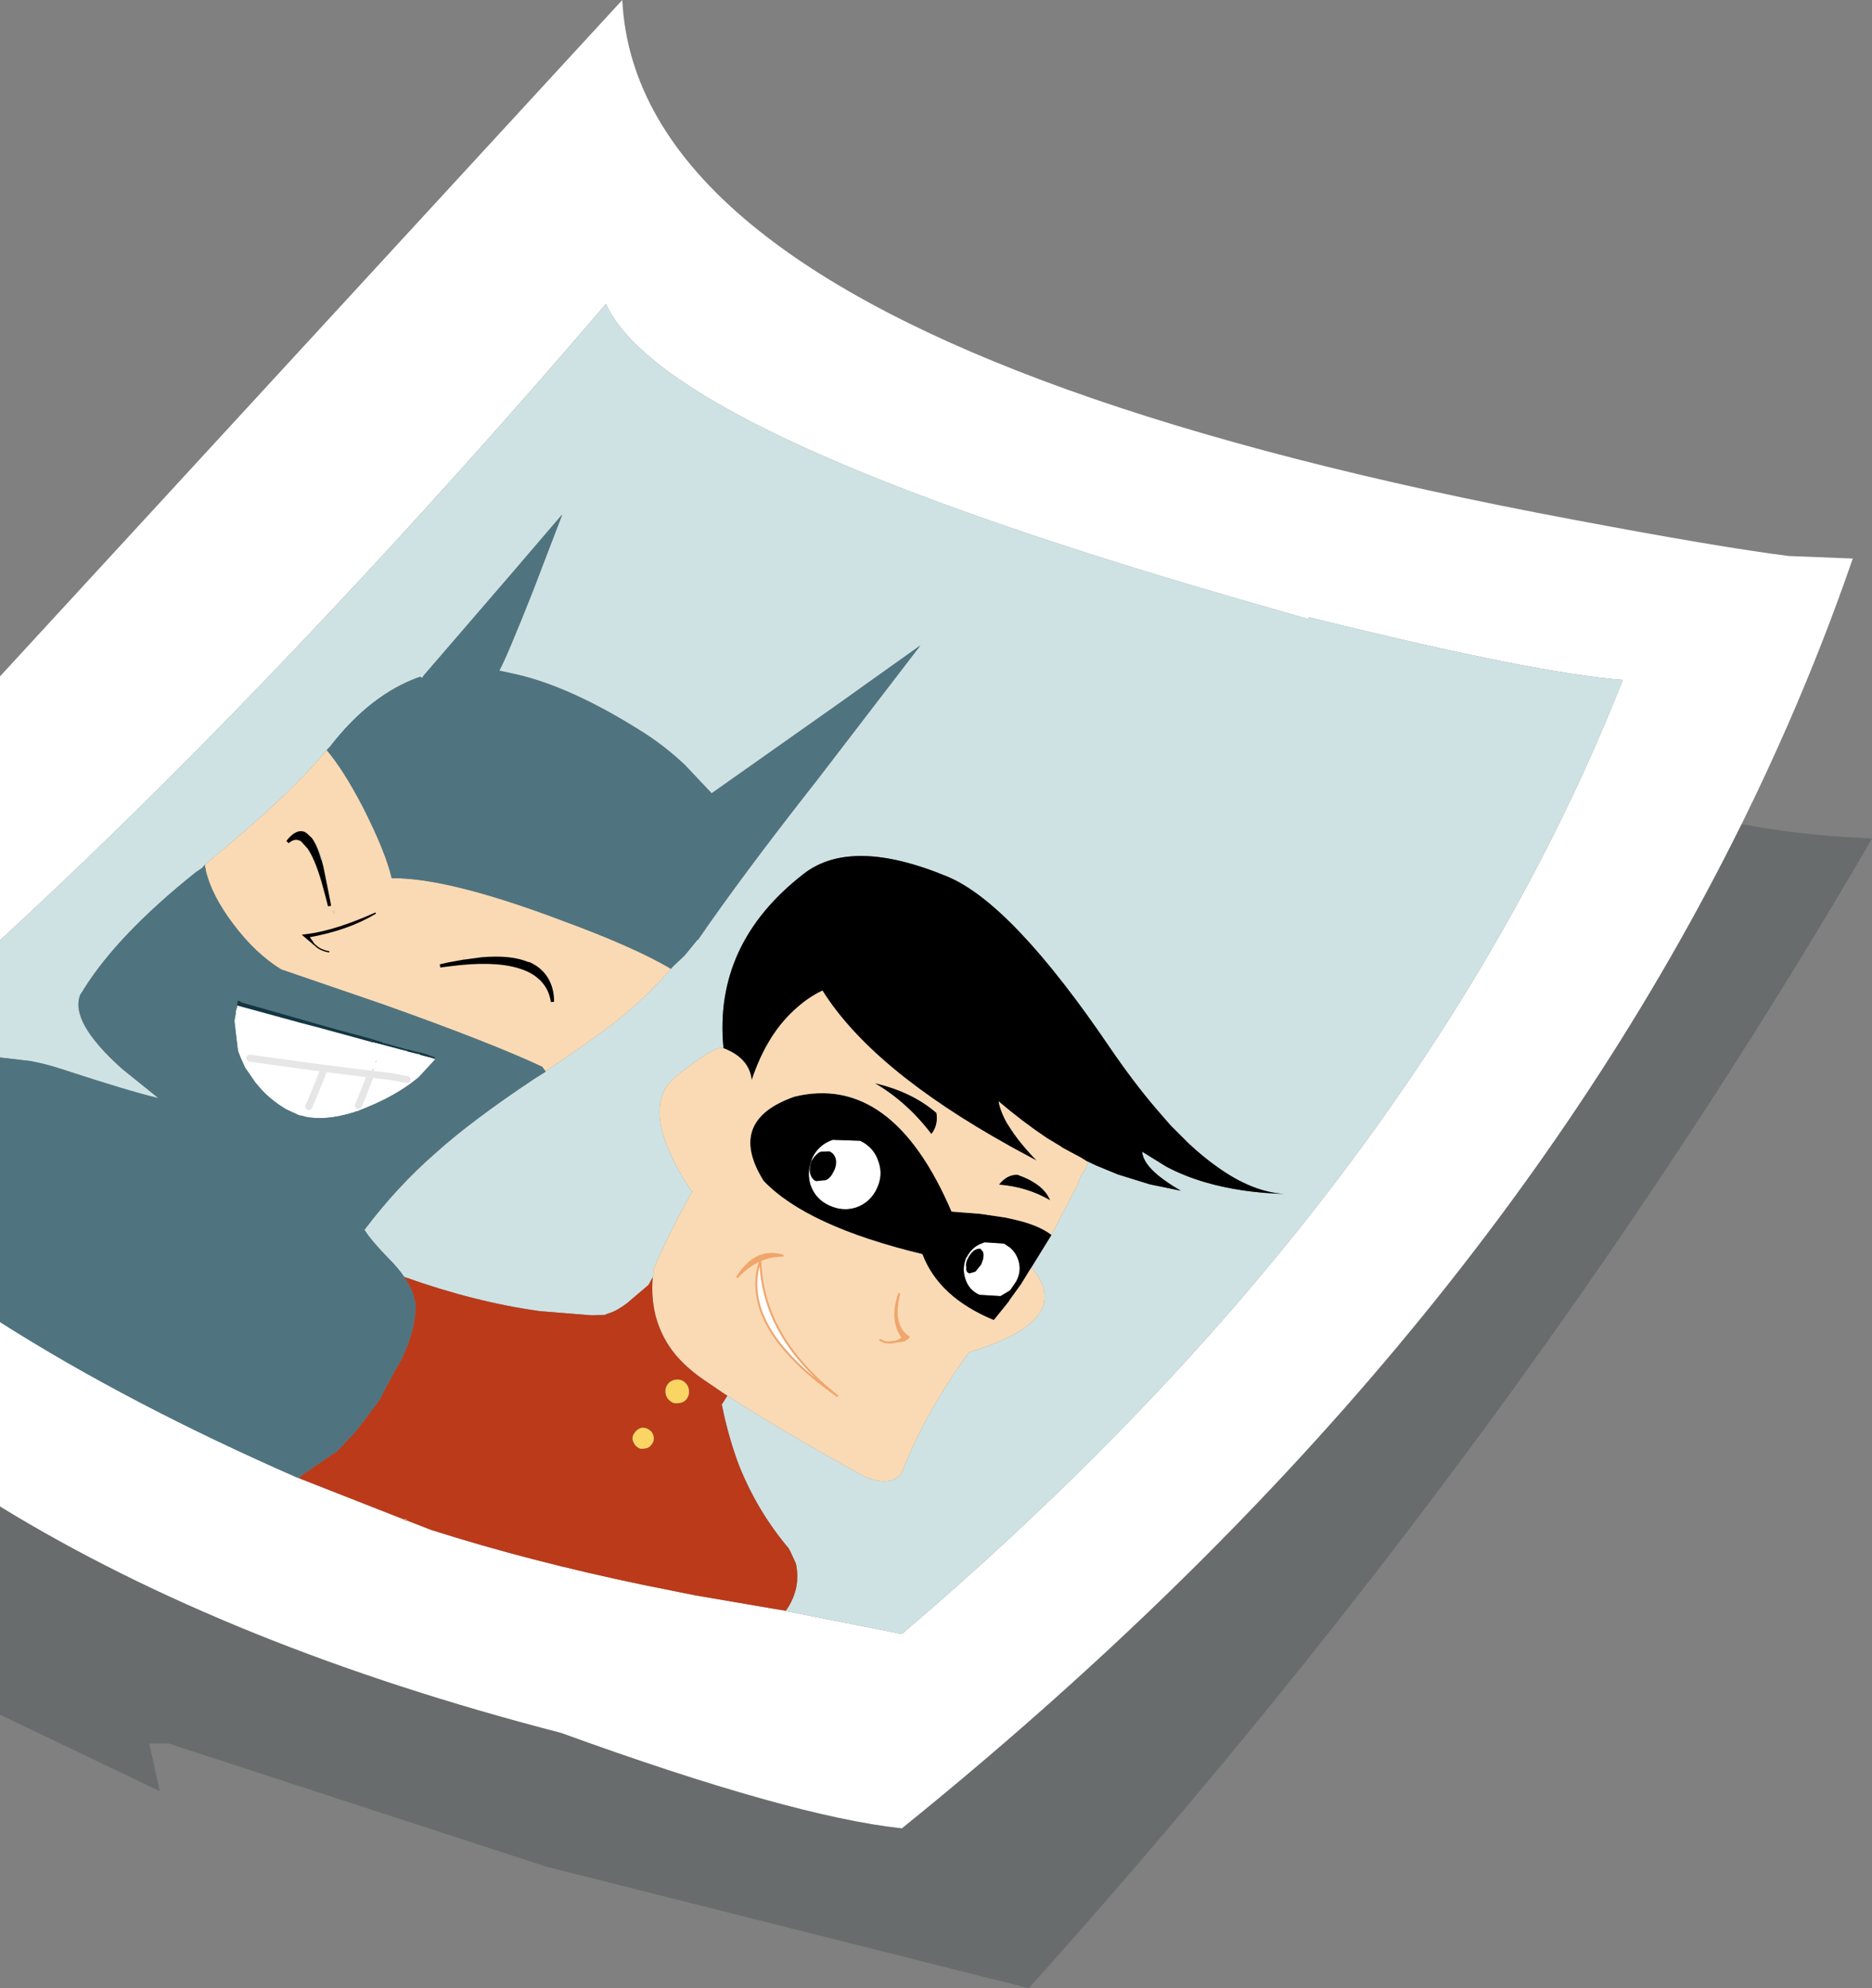 <?xml version="1.0" encoding="UTF-8" standalone="no"?>
<svg xmlns:xlink="http://www.w3.org/1999/xlink" height="310.4px" width="292.25px" xmlns="http://www.w3.org/2000/svg">
  <rect width="100%" height="100%" fill="#808080" stroke="none"/>
  <g transform="matrix(1.0, 0.0, 0.0, 1.0, 146.1, 155.2)">
    <path d="M-25.1 96.0 L-5.3 99.9 Q68.15 37.35 101.15 -34.7 104.4 -41.85 107.25 -49.05 93.5 -50.1 58.6 -58.75 L58.25 -58.85 58.15 -58.55 54.15 -59.7 48.05 -61.45 Q15.3 -70.9 -6.8 -79.55 -45.65 -94.8 -51.5 -107.75 -60.45 -97.3 -69.25 -87.4 -90.25 -63.8 -110.2 -43.35 -128.6 -24.5 -146.1 -8.4 L-146.1 -49.6 -48.95 -155.2 Q-48.0 -135.95 -28.75 -120.1 5.75 -91.65 99.35 -74.1 122.1 -69.8 133.1 -68.4 L143.15 -68.0 Q138.65 -54.95 133.1 -42.25 129.65 -34.35 125.8 -26.55 83.9 58.2 -5.3 130.25 -22.55 128.4 -58.5 115.35 -110.3 101.95 -146.1 80.0 L-146.1 51.2 Q-125.95 64.0 -99.55 75.55 L-99.5 75.55 -99.55 75.55 -98.65 74.9 -99.5 75.55 -82.95 82.05 -82.65 82.15 -78.8 83.65 Q-63.4 88.55 -45.6 92.25 L-37.65 93.85 -25.1 96.0 M-11.8 22.9 Q-9.65 23.95 -8.95 26.15 -8.2 28.25 -9.2 30.35 -10.2 32.5 -12.4 33.3 -14.5 34.0 -16.65 33.0 -18.75 32.05 -19.55 29.85 -20.15 27.95 -19.45 26.05 L-19.3 25.6 Q-18.3 23.5 -16.1 22.75 L-11.8 22.9 M-27.4 41.55 Q-27.1 53.55 -15.3 62.8 -30.85 51.85 -27.4 41.55 M-18.0 24.75 Q-18.75 25.2 -19.3 26.15 -19.65 27.1 -19.5 27.9 -19.3 28.75 -18.7 29.05 L-17.2 28.9 Q-16.55 28.6 -16.1 27.65 -15.6 26.75 -15.75 25.85 -15.95 25.0 -16.65 24.7 L-18.0 24.75 M-88.1 7.4 L-86.55 7.8 -86.6 8.05 -86.55 7.9 -86.55 7.8 -80.85 9.35 -78.9 9.9 Q-78.6 9.95 -78.25 10.1 L-78.2 10.1 -78.2 10.25 -78.25 10.3 -78.45 10.5 -80.75 13.0 -81.2 13.35 Q-84.25 15.8 -88.75 17.65 L-90.35 18.3 -90.6 18.35 -90.85 18.45 Q-95.35 19.85 -98.65 19.1 L-98.7 19.05 -99.25 18.95 -99.45 18.9 -101.4 18.0 Q-103.6 16.7 -105.25 14.95 L-106.2 13.85 -107.85 11.45 -108.5 10.0 -108.9 9.0 -109.0 8.45 -109.5 4.2 -109.5 4.15 -109.3 3.05 -109.3 2.8 -109.0 1.7 -98.75 4.5 -96.8 5.0 -98.75 4.5 -98.75 4.4 -96.8 5.0 -88.2 7.35 -88.1 7.4 M-88.1 12.5 L-87.8 11.7 -87.85 11.65 -88.2 12.5 -89.25 15.2 -90.15 17.4 -89.25 15.2 -88.2 12.5 -95.45 11.6 -97.4 16.45 -97.9 17.55 -97.4 16.45 -95.45 11.6 -88.2 12.5 -88.1 12.5 -87.35 12.6 -85.15 12.85 -82.55 13.35 -85.15 12.85 -87.35 12.6 -88.1 12.5 M-87.4 10.4 L-87.45 10.55 -87.45 10.7 -87.35 10.4 -87.4 10.4 M-95.45 11.6 L-104.65 10.35 -107.1 10.0 -104.65 10.35 -95.45 11.6 M4.8 41.1 Q5.55 39.65 6.85 39.05 L7.25 38.9 7.3 38.85 7.65 38.75 10.65 38.95 11.55 39.55 11.6 39.6 Q12.45 40.3 12.85 41.45 13.45 43.2 12.55 44.85 L11.6 46.25 10.1 47.15 6.8 46.95 Q5.15 46.2 4.6 44.45 4.05 42.8 4.75 41.1 L5.15 41.3 4.8 41.1 M5.15 41.3 Q4.75 42.0 4.9 42.65 4.8 43.3 5.25 43.45 L6.1 43.2 6.95 42.15 7.25 41.3 7.3 40.75 7.25 40.35 6.9 39.9 Q6.55 39.85 6.05 40.15 5.5 40.6 5.15 41.3" fill="#ffffff" fill-rule="evenodd" stroke="none"/>
    <path d="M-146.1 -8.4 Q-128.6 -24.5 -110.2 -43.35 -90.25 -63.8 -69.25 -87.4 -60.45 -97.3 -51.5 -107.75 -45.65 -94.8 -6.8 -79.55 15.3 -70.9 48.05 -61.45 L54.15 -59.7 58.15 -58.55 58.25 -58.85 58.6 -58.75 Q93.5 -50.1 107.25 -49.05 104.4 -41.85 101.15 -34.7 68.15 37.35 -5.3 99.9 L-25.1 96.0 -23.4 96.25 Q-21.0 92.8 -21.85 88.9 L-22.15 88.25 -22.7 87.05 -23.0 86.5 Q-27.85 80.75 -30.7 73.65 -32.4 69.15 -33.4 64.15 L-33.5 64.15 -33.4 64.05 -32.55 62.7 Q-24.2 68.1 -11.0 75.4 -6.85 77.0 -5.3 74.7 -1.65 65.25 5.2 55.9 9.0 54.75 11.6 53.45 20.35 49.0 14.9 42.7 L18.05 37.6 22.05 29.9 22.85 27.9 23.0 28.0 23.85 26.2 25.0 26.75 28.4 28.15 33.4 29.7 38.25 30.7 Q36.1 29.45 34.7 28.3 32.35 26.35 32.2 24.6 L36.0 26.95 Q38.75 28.4 41.95 29.35 47.55 31.0 54.4 31.2 49.45 30.9 44.1 27.1 41.8 25.5 39.4 23.25 L36.65 20.5 34.35 17.85 Q30.85 13.75 27.2 8.4 11.9 -14.15 1.8 -18.35 -13.15 -24.55 -20.6 -18.8 -34.75 -7.85 -33.15 8.45 -34.15 7.8 -40.45 12.75 -46.75 17.65 -38.25 30.6 L-38.0 30.8 Q-41.3 36.55 -43.9 42.55 L-44.1 43.2 -44.1 43.3 Q-43.9 43.6 -44.2 44.15 L-44.2 44.2 -44.25 44.3 -44.85 45.4 -48.2 48.25 Q-49.85 49.5 -51.1 49.85 L-51.75 50.1 -53.75 50.15 -61.8 49.5 Q-71.95 48.1 -83.0 44.15 -83.95 42.75 -85.35 41.35 -88.2 38.45 -89.2 36.8 -84.15 30.1 -78.15 24.85 -72.55 19.8 -62.8 13.3 L-60.9 12.1 -60.85 12.0 Q-52.05 6.1 -48.5 3.1 -44.6 -0.2 -41.35 -3.95 L-41.05 -4.3 -39.25 -6.0 -38.5 -6.9 -37.2 -8.5 -37.15 -8.45 Q-30.15 -18.65 -18.55 -33.4 L-2.4 -54.45 -15.8 -44.9 -35.0 -31.35 -39.2 -35.8 Q-42.55 -38.95 -46.3 -41.25 -57.0 -47.95 -65.4 -49.9 L-68.15 -50.5 Q-66.9 -52.8 -62.85 -63.05 L-58.35 -74.8 -58.4 -74.8 -66.15 -65.75 -79.9 -49.8 -80.2 -49.35 -80.5 -49.55 Q-88.25 -46.85 -94.65 -38.55 L-95.1 -38.1 Q-100.7 -31.2 -113.95 -20.35 L-114.05 -20.15 -114.1 -19.9 -114.15 -19.95 -114.05 -20.25 -114.6 -19.65 -115.5 -19.05 Q-127.65 -9.35 -133.0 -0.8 L-133.3 -0.3 -133.55 0.05 Q-135.3 4.3 -127.0 11.7 L-121.35 16.25 Q-126.0 15.15 -136.5 11.7 -138.95 10.9 -141.35 10.45 L-146.1 9.9 -146.1 -8.4 M-98.45 -25.0 L-98.3 -25.15 -97.45 -24.3 -97.4 -24.25 Q-96.55 -23.1 -95.75 -20.95 L-96.1 -20.75 -96.15 -20.8 Q-96.8 -23.1 -97.6 -24.2 L-98.45 -25.0 M-95.85 -19.8 L-94.8 -14.55 -94.65 -13.75 -94.95 -14.95 -95.45 -17.75 -95.9 -19.7 -95.85 -19.8 M-94.15 -12.95 L-93.9 -13.0 -93.85 -12.5 -93.85 -12.45 -94.15 -12.95 M-75.8 -4.6 Q-75.75 -4.35 -76.3 -4.35 L-77.4 -4.4 -75.85 -4.75 -75.8 -4.65 -75.8 -4.6 -77.4 -4.4 -75.8 -4.6 M-63.65 -4.75 L-63.65 -4.85 -63.5 -4.75 -63.65 -4.75 M-60.0 -0.4 Q-59.85 0.35 -59.85 1.2 -60.15 -0.7 -61.25 -1.95 L-61.55 -2.3 -61.45 -2.4 -61.2 -2.0 -60.0 -0.4 M-73.7 -5.85 L-73.65 -5.45 -73.75 -5.85 -73.7 -5.85 M-78.2 10.1 L-78.25 10.1 Q-78.6 9.95 -78.9 9.9 L-80.85 9.35 -86.55 7.8 -86.55 7.9 -86.6 8.05 -86.55 7.8 -88.1 7.4 -87.65 7.45 -84.65 8.25 -82.75 8.75 -82.65 8.75 -82.5 8.8 -82.5 8.85 -80.85 9.25 -80.5 9.35 -80.45 9.4 -79.3 9.7 -78.9 9.8 -78.7 9.85 -78.55 9.9 -78.35 10.0 -78.25 10.0 -78.2 10.0 -78.2 10.1 M-109.0 1.7 L-109.3 2.8 -109.3 2.7 -109.0 1.65 -108.9 1.2 -108.9 1.15 -108.85 1.15 -108.75 1.15 -108.7 1.2 -108.55 1.25 -93.25 5.6 -93.2 5.6 -79.8 9.4 -80.4 9.25 -81.8 8.9 -82.0 8.85 -82.35 8.75 -82.65 8.7 -82.75 8.7 -83.0 8.6 -86.55 7.6 -86.55 7.55 -86.85 7.5 -86.55 7.55 -86.55 7.6 -86.85 7.5 -88.1 7.1 -93.2 5.7 -93.25 5.7 -108.0 1.5 -108.5 1.35 -108.55 1.35 -108.75 1.3 -108.85 1.25 -108.85 1.2 -108.7 1.25 -108.6 1.3 -108.55 1.35 -108.7 1.25 -108.55 1.35 -108.6 1.3 -108.7 1.25 -108.85 1.2 -108.85 1.25 -108.9 1.25 -108.9 1.3 -108.95 1.55 -108.95 1.6 -109.0 1.7 M-87.4 10.4 L-87.35 10.4 -87.45 10.7 -87.45 10.55 -87.4 10.4 M-88.2 12.5 L-87.85 11.65 -87.8 11.7 -88.1 12.5 -88.2 12.5 M-108.5 1.35 L-108.45 1.35 -108.6 1.3 -108.7 1.2 -108.6 1.3 -108.45 1.35 -108.5 1.35 M-108.7 1.2 L-108.85 1.15 -108.7 1.2 M-108.9 1.2 L-108.9 1.25 -108.9 1.2 -108.85 1.2 -108.9 1.2 M4.8 41.1 L5.15 41.3 4.75 41.1 4.8 41.1" fill="#cee2e3" fill-rule="evenodd" stroke="none"/>
    <path d="M-146.1 80.0 Q-110.3 101.95 -58.5 115.35 -22.55 128.4 -5.3 130.25 83.9 58.2 125.8 -26.55 134.6 -24.85 144.25 -24.4 L146.15 -24.3 144.25 -21.0 Q91.8 68.35 17.65 151.7 L14.5 155.2 -60.75 136.25 -119.8 117.0 -122.8 117.0 -121.15 124.45 Q-133.6 118.5 -146.1 112.5 L-146.1 80.0" fill="#4f5457" fill-opacity="0.451" fill-rule="evenodd" stroke="none"/>
    <path d="M-33.15 8.45 Q-34.75 -7.85 -20.6 -18.8 -13.15 -24.55 1.8 -18.35 11.9 -14.15 27.2 8.4 30.85 13.75 34.35 17.85 L36.65 20.5 39.4 23.25 Q41.8 25.5 44.1 27.1 49.45 30.9 54.4 31.2 47.55 31.0 41.95 29.35 38.75 28.4 36.0 26.95 L32.2 24.6 Q32.35 26.35 34.7 28.3 36.1 29.45 38.25 30.7 L33.4 29.7 28.4 28.15 25.0 26.75 23.85 26.2 23.65 26.15 22.6 25.5 19.8 24.0 19.45 23.75 17.3 22.45 Q13.5 19.9 9.8 16.75 10.1 18.4 11.2 20.3 L11.35 20.5 Q12.85 23.0 15.75 26.0 L12.4 24.2 11.5 23.7 Q-10.0 11.75 -17.7 -0.55 -19.8 0.45 -21.6 2.05 -26.3 6.05 -28.75 13.45 -29.1 10.0 -33.15 8.45 M18.05 37.6 L14.9 42.7 13.3 45.3 11.6 47.65 11.35 48.05 9.05 50.9 Q0.45 47.35 -2.1 40.6 -20.15 36.25 -26.9 29.15 -32.75 19.75 -22.05 16.0 -6.8 12.35 2.45 33.95 L6.85 34.3 7.25 34.35 10.95 34.9 11.6 35.05 Q15.95 35.95 18.05 37.6 M-98.45 -25.0 L-97.6 -24.2 Q-96.8 -23.1 -96.15 -20.8 L-96.1 -20.75 -95.85 -19.8 -95.9 -19.7 -95.45 -17.75 -95.7 -17.7 Q-96.75 -21.25 -97.9 -22.9 L-98.95 -24.05 Q-100.05 -24.75 -101.2 -23.75 -99.7 -25.7 -98.45 -25.0 M-97.05 -7.75 L-98.75 -9.2 -98.0 -9.3 -97.95 -9.3 Q-93.6 -9.9 -87.45 -12.65 -91.75 -10.05 -97.9 -8.95 L-97.05 -7.75 M-75.8 -4.75 L-73.6 -5.15 -73.5 -5.15 -70.9 -5.5 Q-66.35 -5.9 -63.65 -4.75 L-63.5 -4.75 Q-60.65 -3.45 -60.0 -0.4 L-61.2 -2.0 -61.45 -2.4 -61.55 -2.3 -62.25 -2.9 Q-63.5 -3.85 -65.35 -4.35 -69.25 -5.45 -75.8 -4.6 L-75.8 -4.65 -75.8 -4.75 M-9.55 13.9 Q-3.7 15.25 0.1 18.55 0.4 20.5 -0.7 21.85 -4.5 16.85 -9.55 13.9 M-11.8 22.9 L-16.1 22.75 Q-18.3 23.5 -19.3 25.6 L-19.45 26.05 Q-20.15 27.95 -19.55 29.85 -18.75 32.05 -16.65 33.0 -14.5 34.0 -12.4 33.3 -10.2 32.5 -9.2 30.35 -8.2 28.25 -8.95 26.15 -9.65 23.95 -11.8 22.9 M-18.0 24.75 L-16.65 24.7 Q-15.95 25.0 -15.75 25.85 -15.6 26.75 -16.1 27.65 -16.55 28.6 -17.2 28.9 L-18.7 29.05 Q-19.3 28.75 -19.5 27.9 -19.65 27.1 -19.3 26.15 -18.75 25.2 -18.0 24.75 M12.75 28.2 Q16.85 29.65 17.85 32.2 14.25 30.1 9.85 29.75 11.1 28.15 12.75 28.2 M4.75 41.1 Q4.05 42.8 4.6 44.45 5.15 46.2 6.8 46.95 L10.1 47.15 11.6 46.25 12.55 44.85 Q13.45 43.2 12.85 41.45 12.45 40.3 11.6 39.6 L11.55 39.55 10.65 38.95 7.65 38.75 7.3 38.85 7.25 38.9 6.85 39.05 Q5.55 39.65 4.8 41.1 L4.75 41.1 M5.15 41.3 Q5.5 40.6 6.05 40.15 6.55 39.85 6.9 39.9 L7.25 40.35 7.3 40.75 7.25 41.3 6.95 42.15 6.1 43.2 5.25 43.45 Q4.8 43.3 4.9 42.65 4.75 42.0 5.15 41.3" fill="#000000" fill-rule="evenodd" stroke="none"/>
    <path d="M-114.1 -19.9 L-114.05 -20.15 -113.95 -20.35 Q-100.7 -31.2 -95.1 -38.1 -92.5 -35.05 -89.45 -29.2 -85.9 -22.2 -84.95 -18.1 -76.15 -18.2 -58.4 -11.5 -47.1 -7.35 -41.35 -3.95 -44.6 -0.2 -48.5 3.1 -52.05 6.1 -60.85 12.0 L-60.9 12.1 -61.45 11.35 Q-69.3 7.65 -86.45 1.55 L-95.2 -1.45 -102.2 -3.85 Q-106.2 -6.3 -109.7 -10.95 -113.1 -15.45 -114.0 -19.4 L-114.0 -19.6 -114.05 -19.7 -114.05 -19.75 -114.1 -19.9 M-44.2 44.2 L-44.2 44.15 Q-43.9 43.6 -44.1 43.3 L-44.1 43.2 -43.9 42.55 Q-41.3 36.55 -38.0 30.8 L-38.25 30.6 Q-46.75 17.65 -40.45 12.75 -34.15 7.8 -33.15 8.45 -29.1 10.0 -28.75 13.45 -26.3 6.05 -21.6 2.05 -19.8 0.45 -17.7 -0.55 -10.0 11.75 11.5 23.7 L12.4 24.2 15.75 26.0 Q12.85 23.0 11.35 20.5 L11.2 20.3 Q10.1 18.4 9.8 16.75 13.5 19.9 17.3 22.45 L19.45 23.75 19.8 24.0 22.6 25.5 23.65 26.15 23.85 26.2 23.0 28.0 22.85 27.9 22.05 29.9 18.05 37.6 Q15.95 35.95 11.6 35.05 L10.95 34.9 7.25 34.35 6.85 34.3 2.45 33.95 Q-6.8 12.35 -22.05 16.0 -32.75 19.75 -26.9 29.15 -20.15 36.25 -2.1 40.6 0.45 47.35 9.05 50.9 L11.35 48.05 11.6 47.65 13.3 45.3 14.9 42.7 Q20.35 49.0 11.6 53.45 9.0 54.75 5.2 55.9 -1.65 65.25 -5.3 74.7 -6.85 77.0 -11.0 75.4 -24.2 68.1 -32.55 62.7 L-33.1 62.35 -36.55 60.0 Q-38.95 58.3 -40.65 56.3 -44.8 51.2 -44.2 44.2 M-96.1 -20.75 L-95.75 -20.95 Q-96.55 -23.1 -97.4 -24.25 L-97.45 -24.3 -98.3 -25.15 -98.45 -25.0 Q-99.7 -25.7 -101.2 -23.75 -100.05 -24.75 -98.95 -24.05 L-97.9 -22.9 Q-96.75 -21.25 -95.7 -17.7 L-95.45 -17.75 -94.95 -14.95 -94.65 -13.75 -94.8 -14.55 -95.85 -19.8 -96.1 -20.75 M-95.7 -17.7 L-94.95 -14.95 -95.7 -17.7 M-94.15 -12.95 L-93.85 -12.45 -93.85 -12.5 -93.9 -13.0 -94.15 -12.95 M-94.7 -6.6 Q-95.7 -6.75 -96.45 -7.25 L-97.05 -7.75 -96.45 -7.25 Q-95.7 -6.75 -94.7 -6.6 M-97.05 -7.75 L-97.9 -8.95 Q-91.75 -10.05 -87.45 -12.65 -93.6 -9.9 -97.95 -9.3 L-98.0 -9.3 -98.75 -9.2 -97.05 -7.75 M-77.4 -4.4 L-76.3 -4.35 Q-75.75 -4.35 -75.8 -4.6 -69.25 -5.45 -65.35 -4.35 -63.5 -3.85 -62.25 -2.9 L-61.55 -2.3 -61.25 -1.95 Q-60.15 -0.7 -59.85 1.2 -59.85 0.35 -60.0 -0.4 -60.65 -3.45 -63.5 -4.75 L-63.65 -4.85 -63.65 -4.75 Q-66.35 -5.9 -70.9 -5.5 L-73.5 -5.15 -73.6 -5.15 -75.8 -4.75 -75.85 -4.75 -75.8 -4.75 -75.8 -4.65 -75.85 -4.75 -77.4 -4.4 M-73.7 -5.85 L-73.75 -5.85 -73.65 -5.45 -73.7 -5.85 M-9.55 13.9 Q-4.5 16.85 -0.7 21.85 0.4 20.5 0.1 18.55 -3.7 15.25 -9.55 13.9 M-27.4 41.55 Q-25.8 40.85 -23.8 40.85 -28.1 39.5 -31.05 44.25 -29.4 42.45 -27.4 41.55 -30.85 51.85 -15.3 62.8 -27.1 53.55 -27.4 41.55 M-7.35 54.4 L-5.0 54.1 -4.2 53.55 -4.65 53.25 Q-6.9 51.3 -5.7 46.7 -7.2 50.95 -5.15 53.7 -6.25 54.45 -7.35 54.4 L-7.9 54.35 -8.8 53.95 -7.9 54.35 -7.35 54.4 M12.75 28.2 Q11.1 28.15 9.85 29.75 14.25 30.1 17.85 32.2 16.85 29.65 12.75 28.2" fill="#fadab4" fill-rule="evenodd" stroke="none"/>
    <path d="M-99.55 75.55 Q-125.95 64.0 -146.1 51.2 L-146.1 9.9 -141.35 10.45 Q-138.95 10.9 -136.5 11.7 -126.0 15.15 -121.35 16.25 L-127.0 11.7 Q-135.3 4.3 -133.55 0.05 L-133.3 -0.3 -133.0 -0.8 Q-127.65 -9.35 -115.5 -19.05 L-114.6 -19.65 -114.05 -20.25 -114.15 -19.95 -114.1 -19.9 -114.05 -19.75 -114.05 -19.7 -114.0 -19.6 -114.0 -19.4 Q-113.1 -15.45 -109.7 -10.95 -106.2 -6.3 -102.2 -3.85 L-95.2 -1.45 -86.45 1.55 Q-69.3 7.65 -61.45 11.35 L-60.9 12.1 -62.8 13.3 Q-72.55 19.8 -78.15 24.85 -84.15 30.1 -89.2 36.8 -88.2 38.45 -85.35 41.35 -83.95 42.75 -83.0 44.15 -82.05 45.55 -81.55 46.9 L-81.45 47.35 -81.2 48.4 Q-81.2 52.7 -83.55 57.3 L-84.35 58.65 -85.8 61.35 -86.85 63.4 -90.55 68.3 -93.45 71.35 -93.95 71.7 -94.4 72.0 -98.65 74.9 -99.55 75.55 M-95.1 -38.1 L-94.65 -38.55 Q-88.25 -46.85 -80.5 -49.55 L-80.2 -49.35 -79.9 -49.8 -66.15 -65.75 -58.4 -74.8 -58.35 -74.8 -62.85 -63.05 Q-66.9 -52.8 -68.15 -50.5 L-65.4 -49.9 Q-57.0 -47.95 -46.3 -41.25 -42.55 -38.95 -39.2 -35.8 L-35.0 -31.35 -15.8 -44.9 -2.4 -54.45 -18.55 -33.4 Q-30.15 -18.65 -37.15 -8.45 L-37.2 -8.5 -38.5 -6.9 -39.25 -6.0 -41.05 -4.3 -41.35 -3.95 Q-47.1 -7.35 -58.4 -11.5 -76.15 -18.2 -84.95 -18.1 -85.9 -22.2 -89.45 -29.2 -92.5 -35.05 -95.1 -38.1 M-109.3 2.8 L-109.3 3.05 -109.5 4.15 -109.5 4.2 -109.0 8.45 -108.9 9.0 -108.5 10.0 -107.85 11.45 -106.2 13.85 -105.25 14.95 Q-103.6 16.7 -101.4 18.0 L-99.45 18.9 -99.25 18.95 -98.7 19.05 -98.65 19.1 Q-95.35 19.85 -90.85 18.45 L-90.6 18.35 -90.35 18.3 -88.75 17.65 Q-84.25 15.8 -81.2 13.35 L-80.75 13.0 -78.45 10.5 -78.25 10.3 -78.2 10.25 -78.2 10.1 -78.2 10.0 -78.25 10.0 -78.35 10.0 -78.55 9.9 -78.7 9.85 -78.9 9.8 -79.3 9.7 -80.45 9.4 -80.5 9.35 -80.85 9.25 -82.5 8.85 -82.5 8.8 -82.65 8.75 -82.75 8.75 -84.65 8.25 -86.55 7.7 -87.4 7.5 -86.95 7.6 -86.9 7.6 -86.85 7.6 -86.9 7.6 -86.95 7.6 -87.4 7.5 -87.6 7.4 -87.5 7.4 -87.35 7.45 -86.85 7.6 -86.65 7.65 -86.55 7.7 -86.3 7.75 -85.35 8.0 -83.0 8.6 -82.75 8.7 -82.65 8.7 -82.35 8.75 -82.0 8.85 -81.8 8.9 -80.4 9.25 -79.8 9.4 -78.2 10.0 -78.55 9.9 -78.2 10.0 -79.8 9.4 -93.2 5.6 -93.25 5.6 -108.55 1.25 -108.7 1.2 -108.75 1.15 -108.85 1.15 -108.9 1.15 -108.95 1.15 -108.95 1.2 -108.9 1.2 -108.95 1.2 -108.95 1.15 -108.9 1.15 -108.9 1.2 -109.0 1.65 -109.3 2.7 -109.3 2.8 M-79.3 9.7 L-81.35 9.05 -80.4 9.25 -81.35 9.05 -79.3 9.7 M-86.9 7.6 L-87.35 7.45 -86.9 7.6 M-82.35 8.75 L-82.15 8.85 -82.05 8.85 -81.35 9.05 -82.05 8.85 -82.15 8.85 -82.5 8.8 -82.15 8.85 -82.35 8.75 M-82.05 8.85 L-82.0 8.85 -82.05 8.85 M-81.8 8.9 L-81.35 9.05 -81.8 8.9 M-108.85 1.35 L-108.75 1.35 -108.7 1.35 -108.75 1.4 -108.85 1.45 -108.95 1.55 -108.9 1.3 -108.85 1.35 -108.85 1.45 -108.85 1.35 M-108.75 1.35 L-108.75 1.4 -108.75 1.35" fill="#4f7480" fill-rule="evenodd" stroke="none"/>
    <path d="M-27.4 41.55 Q-29.4 42.45 -31.05 44.25 -28.1 39.5 -23.8 40.85 -25.8 40.85 -27.4 41.55 M-88.1 7.4 L-88.2 7.35 -88.1 7.1 -86.85 7.5 -87.9 7.25 -88.1 7.4 -87.9 7.25 -86.85 7.5 -86.55 7.6 -83.0 8.6 -85.35 8.0 -86.3 7.75 -86.55 7.7 -86.65 7.65 -86.85 7.6 -86.55 7.6 -86.85 7.6 -87.35 7.45 -87.45 7.4 -87.5 7.4 -87.45 7.4 -87.35 7.45 -87.5 7.4 -87.6 7.4 -87.4 7.5 -86.55 7.7 -84.65 8.25 -87.65 7.45 -88.1 7.4 M-7.35 54.4 Q-6.25 54.45 -5.15 53.7 -7.2 50.95 -5.7 46.7 -6.9 51.3 -4.65 53.25 L-4.2 53.55 -5.0 54.1 -7.35 54.4 M-87.6 7.4 L-87.65 7.4 -87.65 7.45 -87.4 7.5 -87.65 7.45 -87.65 7.4 -87.6 7.4" fill="#f0a56c" fill-rule="evenodd" stroke="none"/>
    <path d="M-25.1 96.0 L-37.65 93.85 -45.6 92.25 Q-63.4 88.55 -78.8 83.65 L-82.65 82.15 -82.95 82.05 -99.5 75.55 -98.65 74.9 -94.4 72.0 -93.95 71.7 -93.45 71.35 -90.55 68.3 -86.85 63.4 -85.8 61.35 -84.35 58.65 -83.55 57.3 Q-81.2 52.7 -81.2 48.4 L-81.45 47.35 -81.55 46.9 Q-82.05 45.55 -83.0 44.15 -71.95 48.1 -61.8 49.5 L-53.75 50.15 -51.75 50.1 -51.1 49.85 Q-49.85 49.5 -48.2 48.25 L-44.85 45.4 -44.25 44.3 -44.2 44.2 Q-44.8 51.2 -40.65 56.3 -38.95 58.3 -36.55 60.0 L-33.1 62.35 -32.55 62.7 -33.4 64.05 -33.5 64.15 -33.4 64.15 Q-32.4 69.15 -30.7 73.65 -27.85 80.75 -23.0 86.5 L-22.7 87.05 -22.15 88.25 -21.85 88.9 Q-21.0 92.8 -23.4 96.25 L-25.1 96.0 M-47.35 69.5 Q-47.2 70.25 -46.65 70.7 -46.15 71.1 -45.5 70.95 -44.8 70.9 -44.4 70.35 -43.95 69.8 -44.05 69.15 -44.15 68.45 -44.65 68.1 -45.2 67.65 -45.9 67.7 -46.55 67.85 -46.95 68.4 -47.4 68.9 -47.35 69.5 M-40.6 60.2 Q-41.4 60.3 -41.85 60.9 -42.3 61.5 -42.2 62.25 -42.1 63.05 -41.5 63.5 -40.95 64.0 -40.15 63.85 -39.35 63.8 -38.9 63.2 -38.45 62.6 -38.55 61.8 -38.65 61.05 -39.25 60.55 -39.85 60.1 -40.6 60.2" fill="#bb3a1a" fill-rule="evenodd" stroke="none"/>
    <path d="M-40.6 60.2 Q-39.85 60.1 -39.25 60.55 -38.65 61.05 -38.55 61.8 -38.45 62.6 -38.9 63.2 -39.35 63.8 -40.15 63.85 -40.95 64.0 -41.5 63.5 -42.1 63.05 -42.2 62.25 -42.3 61.5 -41.85 60.9 -41.4 60.3 -40.6 60.2 M-47.35 69.5 Q-47.4 68.9 -46.95 68.4 -46.55 67.85 -45.9 67.7 -45.2 67.65 -44.65 68.1 -44.15 68.45 -44.05 69.15 -43.95 69.8 -44.4 70.35 -44.8 70.9 -45.5 70.95 -46.15 71.1 -46.65 70.7 -47.2 70.25 -47.35 69.5" fill="#fad563" fill-rule="evenodd" stroke="none"/>
    <path d="M-88.2 7.35 L-96.8 5.0 -98.75 4.4 -98.75 4.5 -109.0 1.7 -108.95 1.6 -108.95 1.55 -108.85 1.45 -108.85 1.5 -108.75 1.5 -108.75 1.45 -108.75 1.4 -108.75 1.45 -108.75 1.5 -108.85 1.5 -108.85 1.45 -108.75 1.4 -108.7 1.35 -108.75 1.35 -108.85 1.35 -108.85 1.25 -108.85 1.35 -108.9 1.3 -108.9 1.25 -108.85 1.25 -108.75 1.3 -108.5 1.35 -108.75 1.3 -108.55 1.35 -108.5 1.35 -108.0 1.5 -93.25 5.7 -93.2 5.7 -88.1 7.1 -88.2 7.35 M-108.75 1.4 L-108.8 1.45 -108.75 1.45 -108.8 1.45 -108.75 1.4" fill="#123642" fill-rule="evenodd" stroke="none"/>
    <path d="M-18.0 24.75 L-16.65 24.7 Q-15.95 25.0 -15.75 25.85 -15.6 26.75 -16.1 27.65 -16.55 28.6 -17.2 28.9 L-18.7 29.05 Q-19.3 28.75 -19.5 27.9 -19.65 27.1 -19.3 26.15 -18.75 25.2 -18.0 24.75 M5.15 41.3 Q5.5 40.6 6.05 40.15 6.55 39.85 6.9 39.9 L7.25 40.35 7.3 40.75 7.25 41.3 6.95 42.15 6.1 43.2 5.25 43.45 Q4.8 43.3 4.9 42.65 4.75 42.0 5.15 41.3" fill="none" stroke="#000000" stroke-linecap="butt" stroke-linejoin="bevel" stroke-width="0.3"/>
    <path d="M-98.45 -25.0 L-97.6 -24.2 Q-96.8 -23.1 -96.15 -20.8 L-96.1 -20.75 -95.85 -19.8 -94.8 -14.55 -94.65 -13.75 -94.95 -14.95 -95.7 -17.7 Q-96.75 -21.25 -97.9 -22.9 L-98.95 -24.05 Q-100.05 -24.75 -101.2 -23.75 -99.7 -25.7 -98.45 -25.0 M-77.4 -4.4 L-75.85 -4.75 -75.8 -4.75 -73.6 -5.15 -73.5 -5.15 -70.9 -5.5 Q-66.35 -5.9 -63.65 -4.75 L-63.5 -4.75 Q-60.65 -3.45 -60.0 -0.4 -59.85 0.35 -59.85 1.2 -60.15 -0.7 -61.25 -1.95 L-61.55 -2.3 -62.25 -2.9 Q-63.5 -3.85 -65.35 -4.35 -69.25 -5.45 -75.8 -4.6 L-77.4 -4.4" fill="none" stroke="#000000" stroke-linecap="butt" stroke-linejoin="miter-clip" stroke-miterlimit="6.0" stroke-width="0.5"/>
    <path d="M-97.05 -7.75 L-96.45 -7.25 Q-95.7 -6.75 -94.7 -6.6 M-97.05 -7.75 L-98.75 -9.2 -98.0 -9.3 -97.95 -9.3 Q-93.6 -9.9 -87.45 -12.65 -91.75 -10.05 -97.9 -8.95 L-97.05 -7.75 M-108.95 1.6 L-109.0 1.7" fill="none" stroke="#000000" stroke-linecap="butt" stroke-linejoin="miter-clip" stroke-miterlimit="6.0" stroke-width="0.2"/>
    <path d="M-82.65 82.15 L-82.95 82.05 M-99.5 75.55 L-99.55 75.55 M-27.4 41.55 Q-25.8 40.85 -23.8 40.85 -28.1 39.5 -31.05 44.25 -29.4 42.45 -27.4 41.55 -27.1 53.55 -15.3 62.8 -30.85 51.85 -27.4 41.55 M-7.35 54.4 L-5.0 54.1 -4.2 53.55 -4.65 53.25 Q-6.9 51.3 -5.7 46.7 -7.2 50.95 -5.15 53.7 -6.25 54.45 -7.35 54.4 L-7.9 54.35 -8.8 53.95" fill="none" stroke="#f0a56c" stroke-linecap="butt" stroke-linejoin="bevel" stroke-width="0.3"/>
    <path d="M-78.35 10.0 L-78.55 9.9 -78.7 9.85 -78.9 9.8 -79.3 9.7 -80.45 9.4 -80.5 9.35 M-80.85 9.25 L-82.5 8.85 M-82.5 8.8 L-82.65 8.75 -82.75 8.75 M-88.1 7.4 L-87.9 7.25 -86.85 7.5 -86.55 7.55 -86.55 7.6 -86.85 7.6 -86.9 7.6 -86.95 7.6 -87.4 7.5 -87.65 7.45 -87.65 7.4 -87.6 7.4 -87.5 7.4 -87.45 7.4 -87.35 7.45 -86.9 7.6 M-78.55 9.9 L-78.2 10.0 -79.8 9.4 -80.4 9.25 -81.35 9.05 -79.3 9.7 M-86.55 7.7 L-86.65 7.65 -86.85 7.6 M-86.55 7.7 L-86.3 7.75 -85.35 8.0 M-82.65 8.7 L-82.35 8.75 -82.0 8.85 -81.8 8.9 -81.35 9.05 -82.05 8.85 -82.15 8.85 -82.5 8.8 M-83.0 8.6 L-82.75 8.7 M-82.0 8.85 L-82.05 8.85 M-82.15 8.85 L-82.35 8.75 M-108.0 1.5 L-108.5 1.35 -108.75 1.3 -108.85 1.25 -108.85 1.35 -108.85 1.45 -108.85 1.5 -108.75 1.5 -108.75 1.45 -108.8 1.45 -108.75 1.4 -108.75 1.45 M-108.5 1.35 L-108.55 1.35 -108.75 1.3 M-108.7 1.2 L-108.6 1.3 -108.45 1.35 -108.5 1.35 M-108.7 1.25 L-108.55 1.35 -108.6 1.3 -108.7 1.25 -108.85 1.2 -108.85 1.25 -108.9 1.25 -108.9 1.2 -108.95 1.2 -108.95 1.15 -108.9 1.15 -108.85 1.15 -108.7 1.2 M-108.75 1.4 L-108.75 1.35 M-108.9 1.2 L-108.85 1.2" fill="none" stroke="#123642" stroke-linecap="butt" stroke-linejoin="bevel" stroke-width="0.2"/>
    <path d="M-88.1 7.4 L-88.2 7.35 -96.8 5.0 -98.75 4.5 -109.0 1.7 M-82.75 8.75 L-84.65 8.25 -87.65 7.45 -88.1 7.4 M-86.85 7.5 L-88.1 7.1 -93.2 5.7 -93.25 5.7 -108.0 1.5 M-83.0 8.6 L-86.55 7.6 -86.85 7.5 M-82.75 8.7 L-82.65 8.7 M-108.95 1.55 L-108.95 1.6 M-108.9 1.3 L-108.95 1.55 M-108.9 1.25 L-108.9 1.3" fill="none" stroke="#123642" stroke-linecap="butt" stroke-linejoin="miter-clip" stroke-miterlimit="6.0" stroke-width="0.2"/>
    <path d="M-88.1 12.5 L-87.35 12.6 -85.15 12.85 -82.55 13.35 M-90.15 17.4 L-89.25 15.2 -88.2 12.5 -95.45 11.6 -97.4 16.45 -97.9 17.55 M-88.2 12.5 L-88.1 12.5 M-107.1 10.0 L-104.65 10.35 -95.45 11.6" fill="none" stroke="#e6e6e6" stroke-linecap="round" stroke-linejoin="round" stroke-width="1.1"/>
  </g>
</svg>
